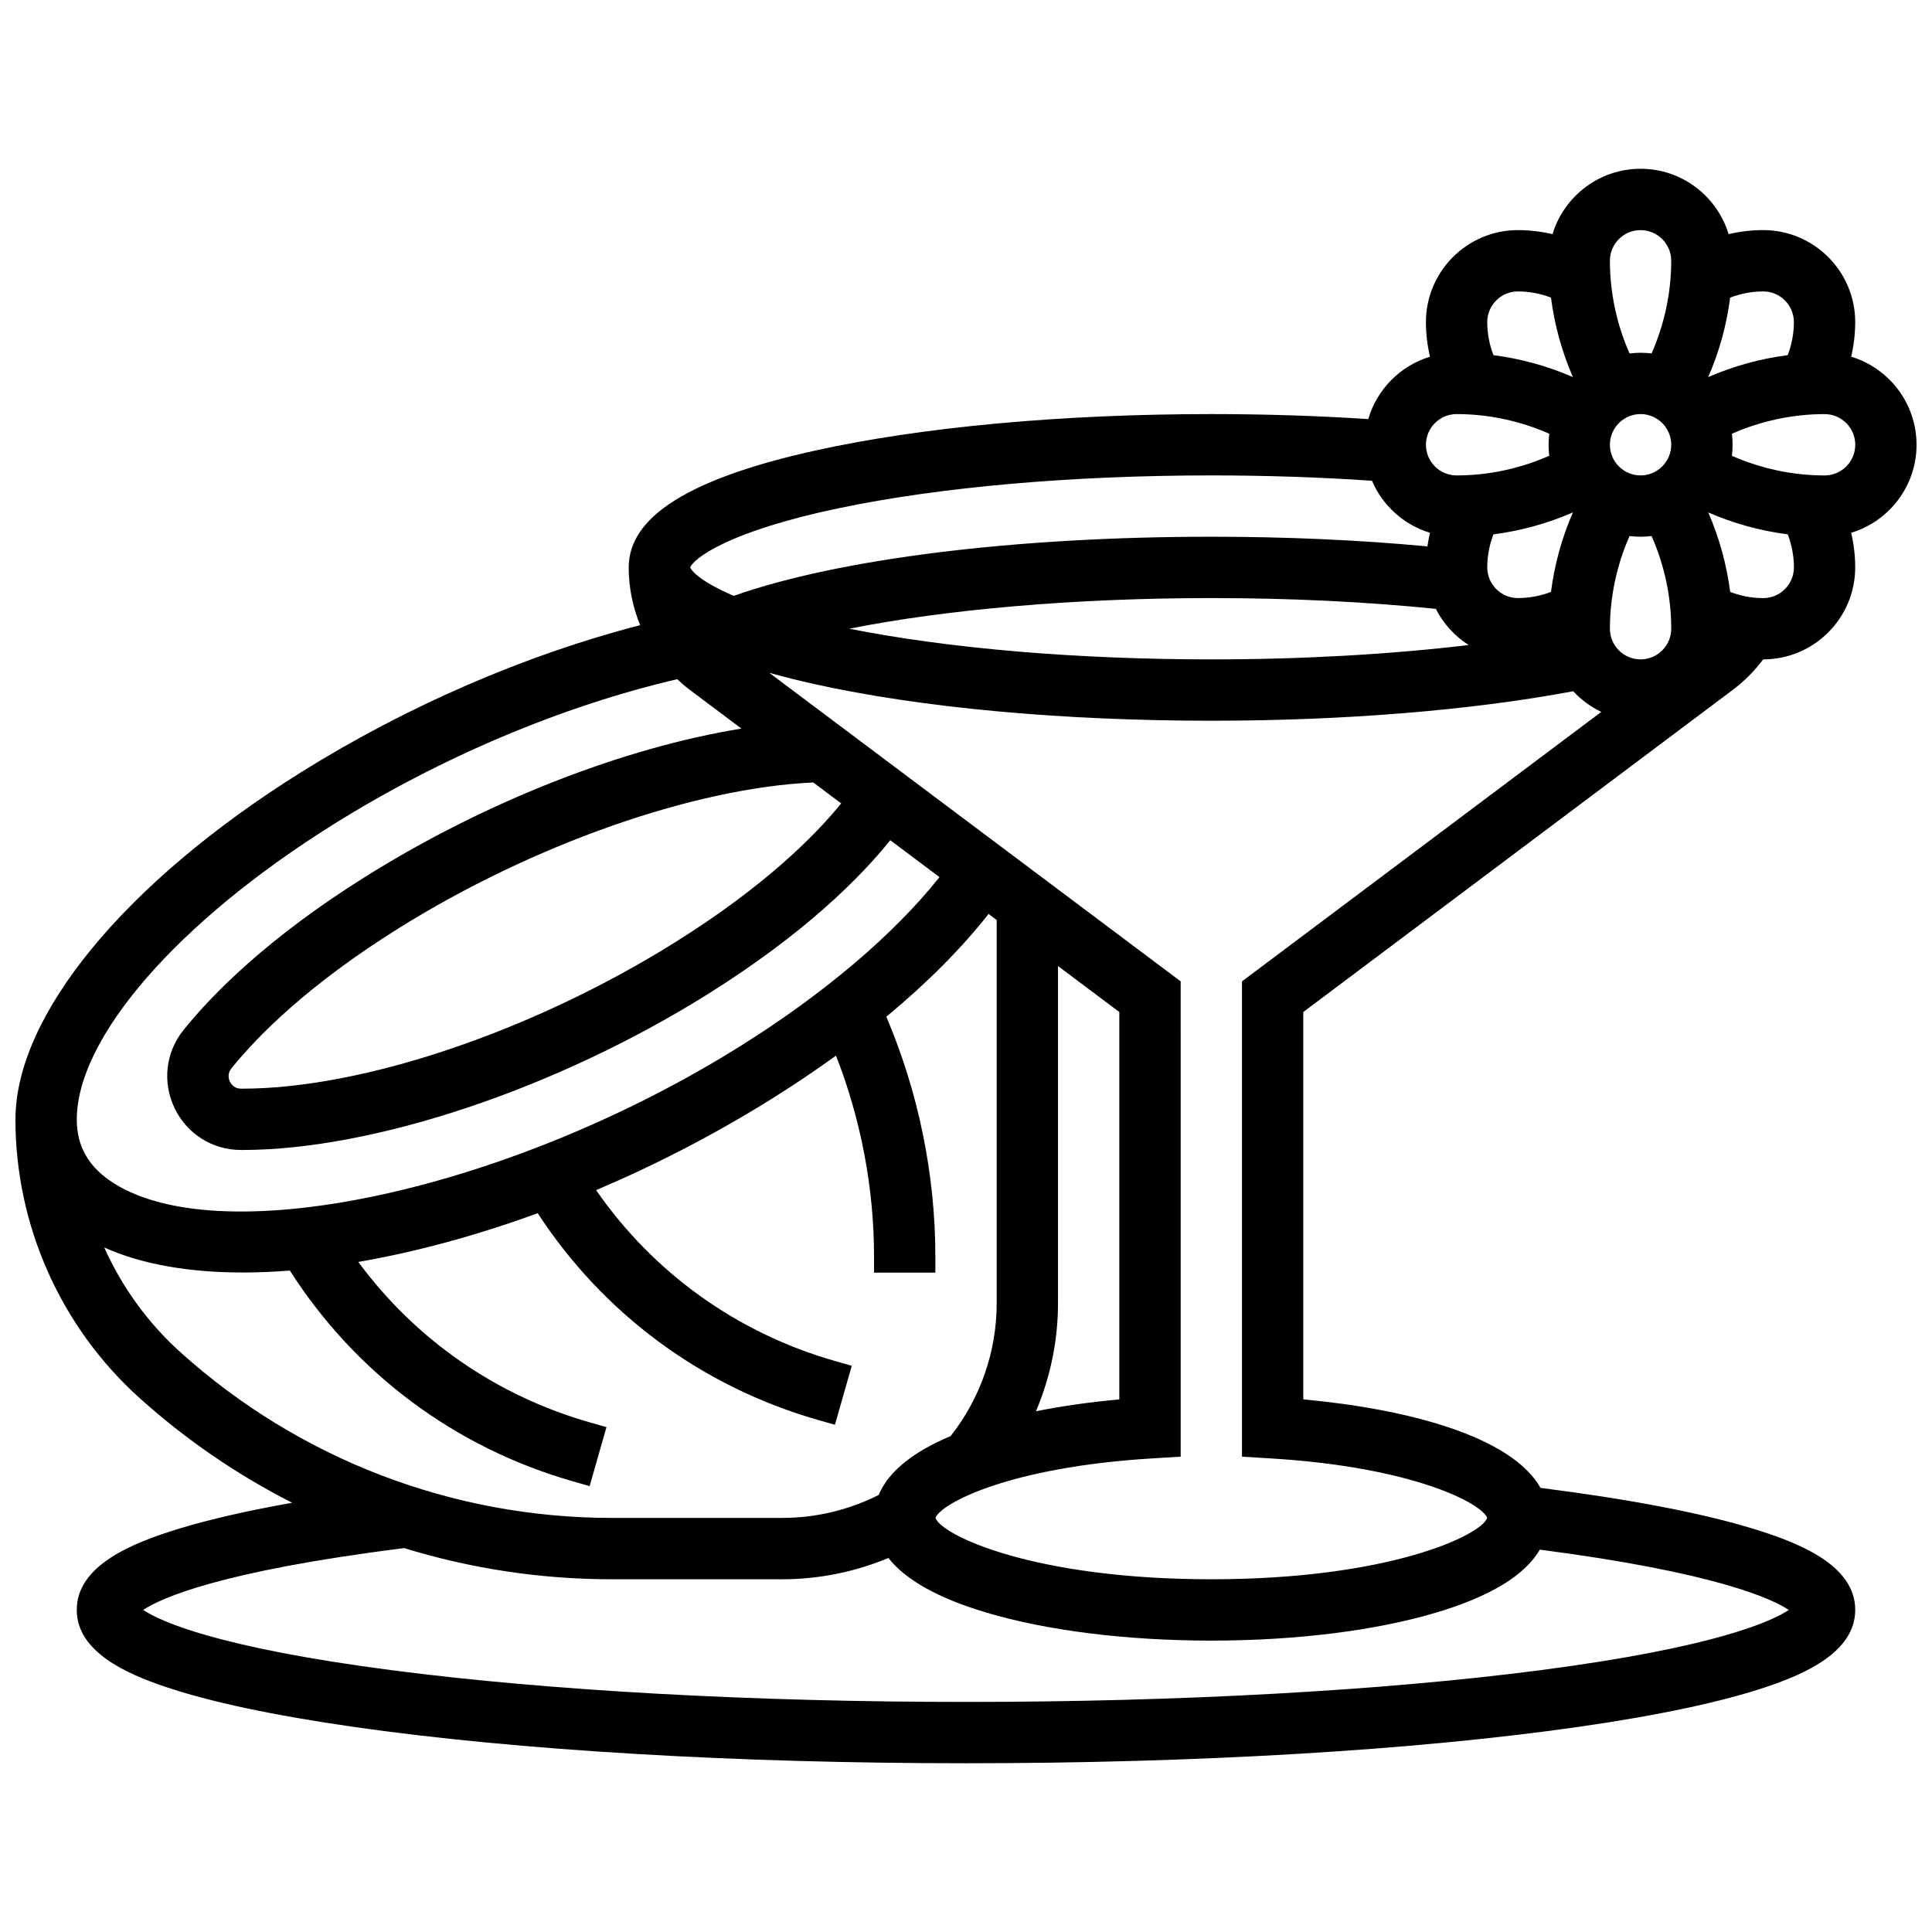 <?xml version="1.0" encoding="UTF-8"?>
<!-- Uploaded to: ICON Repo, www.iconrepo.com, Generator: ICON Repo Mixer Tools -->
<svg width="800px" height="800px" version="1.1" viewBox="144 144 512 512" xmlns="http://www.w3.org/2000/svg">
 <defs>
  <clipPath id="a">
   <path d="m148.09 188h503.81v424h-503.81z"/>
  </clipPath>
 </defs>
 <g clip-path="url(#a)">
  <path d="m651.9 261.86c0-10.988-7.309-20.297-17.32-23.332 0.695-2.992 1.07-6.066 1.07-9.172 0-13.441-10.938-24.379-24.379-24.379-3.102 0-6.176 0.375-9.172 1.07-3.035-10.012-12.344-17.32-23.332-17.32s-20.297 7.309-23.332 17.32c-2.996-0.691-6.07-1.066-9.172-1.066-13.441 0-24.379 10.938-24.379 24.379 0 3.102 0.375 6.176 1.07 9.172-7.859 2.383-14.047 8.633-16.348 16.527-13.465-0.875-27.418-1.324-41.602-1.324-39.645 0-77 3.449-105.19 9.715-33.109 7.359-49.203 17.469-49.203 30.914 0 5.301 1.07 10.496 3.035 15.309-30.277 7.812-61.789 21.438-89.852 38.977-46.668 29.172-75.668 64.41-75.699 91.984h-0.004v0.035 0.016 0.043c0.027 28.086 12.008 54.965 32.891 73.758 12.32 11.09 25.934 20.383 40.449 27.762-11.742 2.078-21.73 4.359-29.844 6.824-12.684 3.856-27.246 9.793-27.246 21.578 0 11.156 13.359 16.957 23.406 20.352 11.93 4.031 28.824 7.621 50.211 10.676 43.348 6.191 100.89 9.602 162.04 9.602s118.69-3.41 162.04-9.602c21.387-3.055 38.281-6.648 50.211-10.676 10.047-3.394 23.406-9.199 23.406-20.352 0-11.887-14.855-17.867-27.797-21.746-13.594-4.078-32.281-7.637-55.602-10.598-7.703-13.648-35.133-20.918-62.871-23.453v-102.66l113.76-85.324c3.106-2.332 5.816-5.059 8.113-8.125h0.012c13.441 0 24.379-10.938 24.379-24.379 0-3.102-0.375-6.176-1.07-9.172 10.016-3.031 17.324-12.344 17.324-23.332zm-32.504-32.504c0 3.016-0.566 5.984-1.637 8.762-7.25 0.934-14.371 2.894-21.066 5.816 2.922-6.695 4.883-13.816 5.816-21.066 2.781-1.066 5.75-1.637 8.762-1.637 4.481 0 8.125 3.644 8.125 8.125zm-32.504 81.262c0 4.481-3.644 8.125-8.125 8.125s-8.125-3.644-8.125-8.125c0-8.422 1.805-16.852 5.207-24.559 0.957 0.113 1.93 0.18 2.918 0.18s1.961-0.066 2.918-0.18c3.406 7.707 5.207 16.133 5.207 24.559zm-62.383-5.269c1.988 3.922 5.008 7.238 8.699 9.59-20.746 2.477-44.09 3.805-68.203 3.805-35.68 0-69.586-2.887-95.934-8.133 25.863-5.137 59.977-8.117 95.934-8.117 20.828 0 40.809 0.965 59.504 2.856zm62.383-43.488c0 4.481-3.644 8.125-8.125 8.125s-8.125-3.644-8.125-8.125 3.644-8.125 8.125-8.125 8.125 3.644 8.125 8.125zm-31.867 38.996c-2.781 1.066-5.75 1.637-8.762 1.637-4.481 0-8.125-3.644-8.125-8.125 0-3.016 0.566-5.984 1.637-8.762 7.25-0.934 14.371-2.894 21.066-5.816-2.922 6.695-4.883 13.816-5.816 21.066zm23.742-95.875c4.481 0 8.125 3.644 8.125 8.125 0 8.422-1.805 16.852-5.207 24.559-0.957-0.113-1.93-0.18-2.918-0.18s-1.961 0.066-2.918 0.18c-3.406-7.707-5.207-16.137-5.207-24.559 0-4.481 3.644-8.125 8.125-8.125zm-32.504 16.25c3.016 0 5.984 0.566 8.762 1.637 0.934 7.25 2.894 14.371 5.816 21.066-6.695-2.922-13.816-4.883-21.066-5.816-1.07-2.777-1.637-5.746-1.637-8.762 0-4.481 3.644-8.125 8.125-8.125zm-16.25 32.504c8.422 0 16.852 1.805 24.559 5.207-0.117 0.957-0.184 1.93-0.184 2.918s0.066 1.961 0.18 2.918c-7.707 3.406-16.133 5.211-24.555 5.211-4.481 0-8.125-3.644-8.125-8.125-0.004-4.484 3.644-8.129 8.125-8.129zm-163.66 24.93c26.707-5.594 61.742-8.676 98.656-8.676 14.551 0 28.844 0.477 42.578 1.418 2.812 6.586 8.445 11.688 15.371 13.789-0.273 1.191-0.512 2.391-0.68 3.602-18.113-1.695-37.328-2.559-57.27-2.559-51.84 0-98.719 5.832-126.55 15.668-7.981-3.387-11.039-6.262-11.555-7.543 0.91-2.258 9.699-9.465 39.449-15.699zm-133.94 83.77c28.484-17.801 60.637-31.352 91.051-38.438 1.078 1.016 2.211 1.977 3.402 2.871l13.613 10.211c-31.254 5.086-67.566 19.207-99.457 39.137-25.879 16.176-40.586 31.074-48.367 40.723-4.754 5.898-5.68 13.816-2.414 20.672 3.266 6.852 9.996 11.125 17.598 11.148h0.309c34.836 0 83.234-16.18 123.3-41.223 25.883-16.176 40.586-31.074 48.367-40.723 0.039-0.047 0.07-0.102 0.109-0.152l13.047 9.785c-12.074 15.188-30.559 30.898-52.91 44.871-60.688 37.93-136.61 54.57-165.78 36.332-6.668-4.168-9.918-9.703-9.93-16.922v-0.059c0.008-21.688 26.723-52.395 68.062-78.234zm134.51-5.523c-7.059 8.688-20.391 22.035-44.086 36.848-37.664 23.539-82.68 38.75-114.68 38.75h-0.281c-1.785-0.008-2.613-1.184-2.949-1.887-0.336-0.703-0.727-2.09 0.395-3.481 6.996-8.676 20.363-22.164 44.324-37.141 35.578-22.234 78.316-37.215 109.88-38.637zm57.457 43.094 16.25 12.188v102.66c-7.516 0.688-15.004 1.727-22.09 3.141 3.816-8.984 5.84-18.711 5.84-28.605zm-252.76 74.586c9.922 4.477 22.48 6.633 36.781 6.633 4.008 0 8.16-0.176 12.418-0.512 17.359 27.195 43.789 46.934 74.969 55.844l4.469 1.277 4.465-15.629-4.469-1.277c-24.805-7.086-46.188-21.996-61.305-42.508 15.113-2.59 31.207-6.941 47.551-12.91 17.363 26.652 43.504 45.992 74.297 54.793l4.469 1.277 4.465-15.629-4.469-1.277c-25.926-7.406-48.086-23.336-63.285-45.277 15.773-6.695 31.559-14.832 46.703-24.297 5.914-3.699 11.531-7.488 16.867-11.348 6.606 16.902 10.082 35.105 10.082 53.219v4.293h16.25v-4.289c0-21.707-4.488-43.531-12.992-63.531 10.742-8.898 19.867-18.051 27.098-27.238l2.148 1.609v101.57c0 12.781-4.328 25.203-12.207 35.195-9.422 3.961-16.383 9.113-19.066 15.605-7.902 3.984-16.688 6.082-25.609 6.082h-45.07c-42.285 0-82.887-15.578-114.32-43.867-8.699-7.828-15.551-17.34-20.242-27.812zm446.43 96.059c-4.363 2.91-19.176 9.883-65.762 15.957-41.652 5.43-95.734 8.422-152.29 8.422s-110.64-2.992-152.29-8.422c-46.586-6.074-61.398-13.047-65.762-15.957 4.469-2.981 19.918-10.223 69.168-16.387 17.68 5.438 36.211 8.262 55.055 8.262h45.07c9.715 0 19.309-1.938 28.195-5.644 4.551 5.805 13.164 10.633 25.773 14.414 16.086 4.824 37.32 7.481 59.797 7.481 22.473 0 43.711-2.656 59.793-7.484 14.176-4.25 23.301-9.82 27.285-16.621 46.715 6.07 61.59 13.062 65.961 15.98zm-144.91-166.58v125.96l7.633 0.465c37.992 2.312 55.977 11.977 57.348 15.777-1.641 4.598-25.996 16.25-73.105 16.25-47.113 0-71.469-11.652-73.105-16.25 1.371-3.801 19.359-13.465 57.348-15.777l7.633-0.465-0.004-125.96-109.03-81.773c3.711 1.043 7.695 2.039 11.969 2.988 28.188 6.266 65.547 9.715 105.19 9.715 35.234 0 69.027-2.766 95.898-7.816 2.102 2.266 4.625 4.133 7.449 5.473zm138.14-101.57c-3.016 0-5.984-0.566-8.762-1.637-0.934-7.25-2.894-14.371-5.816-21.066 6.695 2.922 13.816 4.883 21.066 5.816 1.07 2.777 1.637 5.746 1.637 8.758 0 4.481-3.644 8.129-8.125 8.129zm16.254-32.504c-8.422 0-16.852-1.805-24.559-5.207 0.113-0.957 0.18-1.934 0.18-2.922s-0.066-1.961-0.18-2.918c7.707-3.402 16.133-5.207 24.559-5.207 4.481 0 8.125 3.644 8.125 8.125s-3.648 8.129-8.125 8.129z"/>
 </g>
</svg>